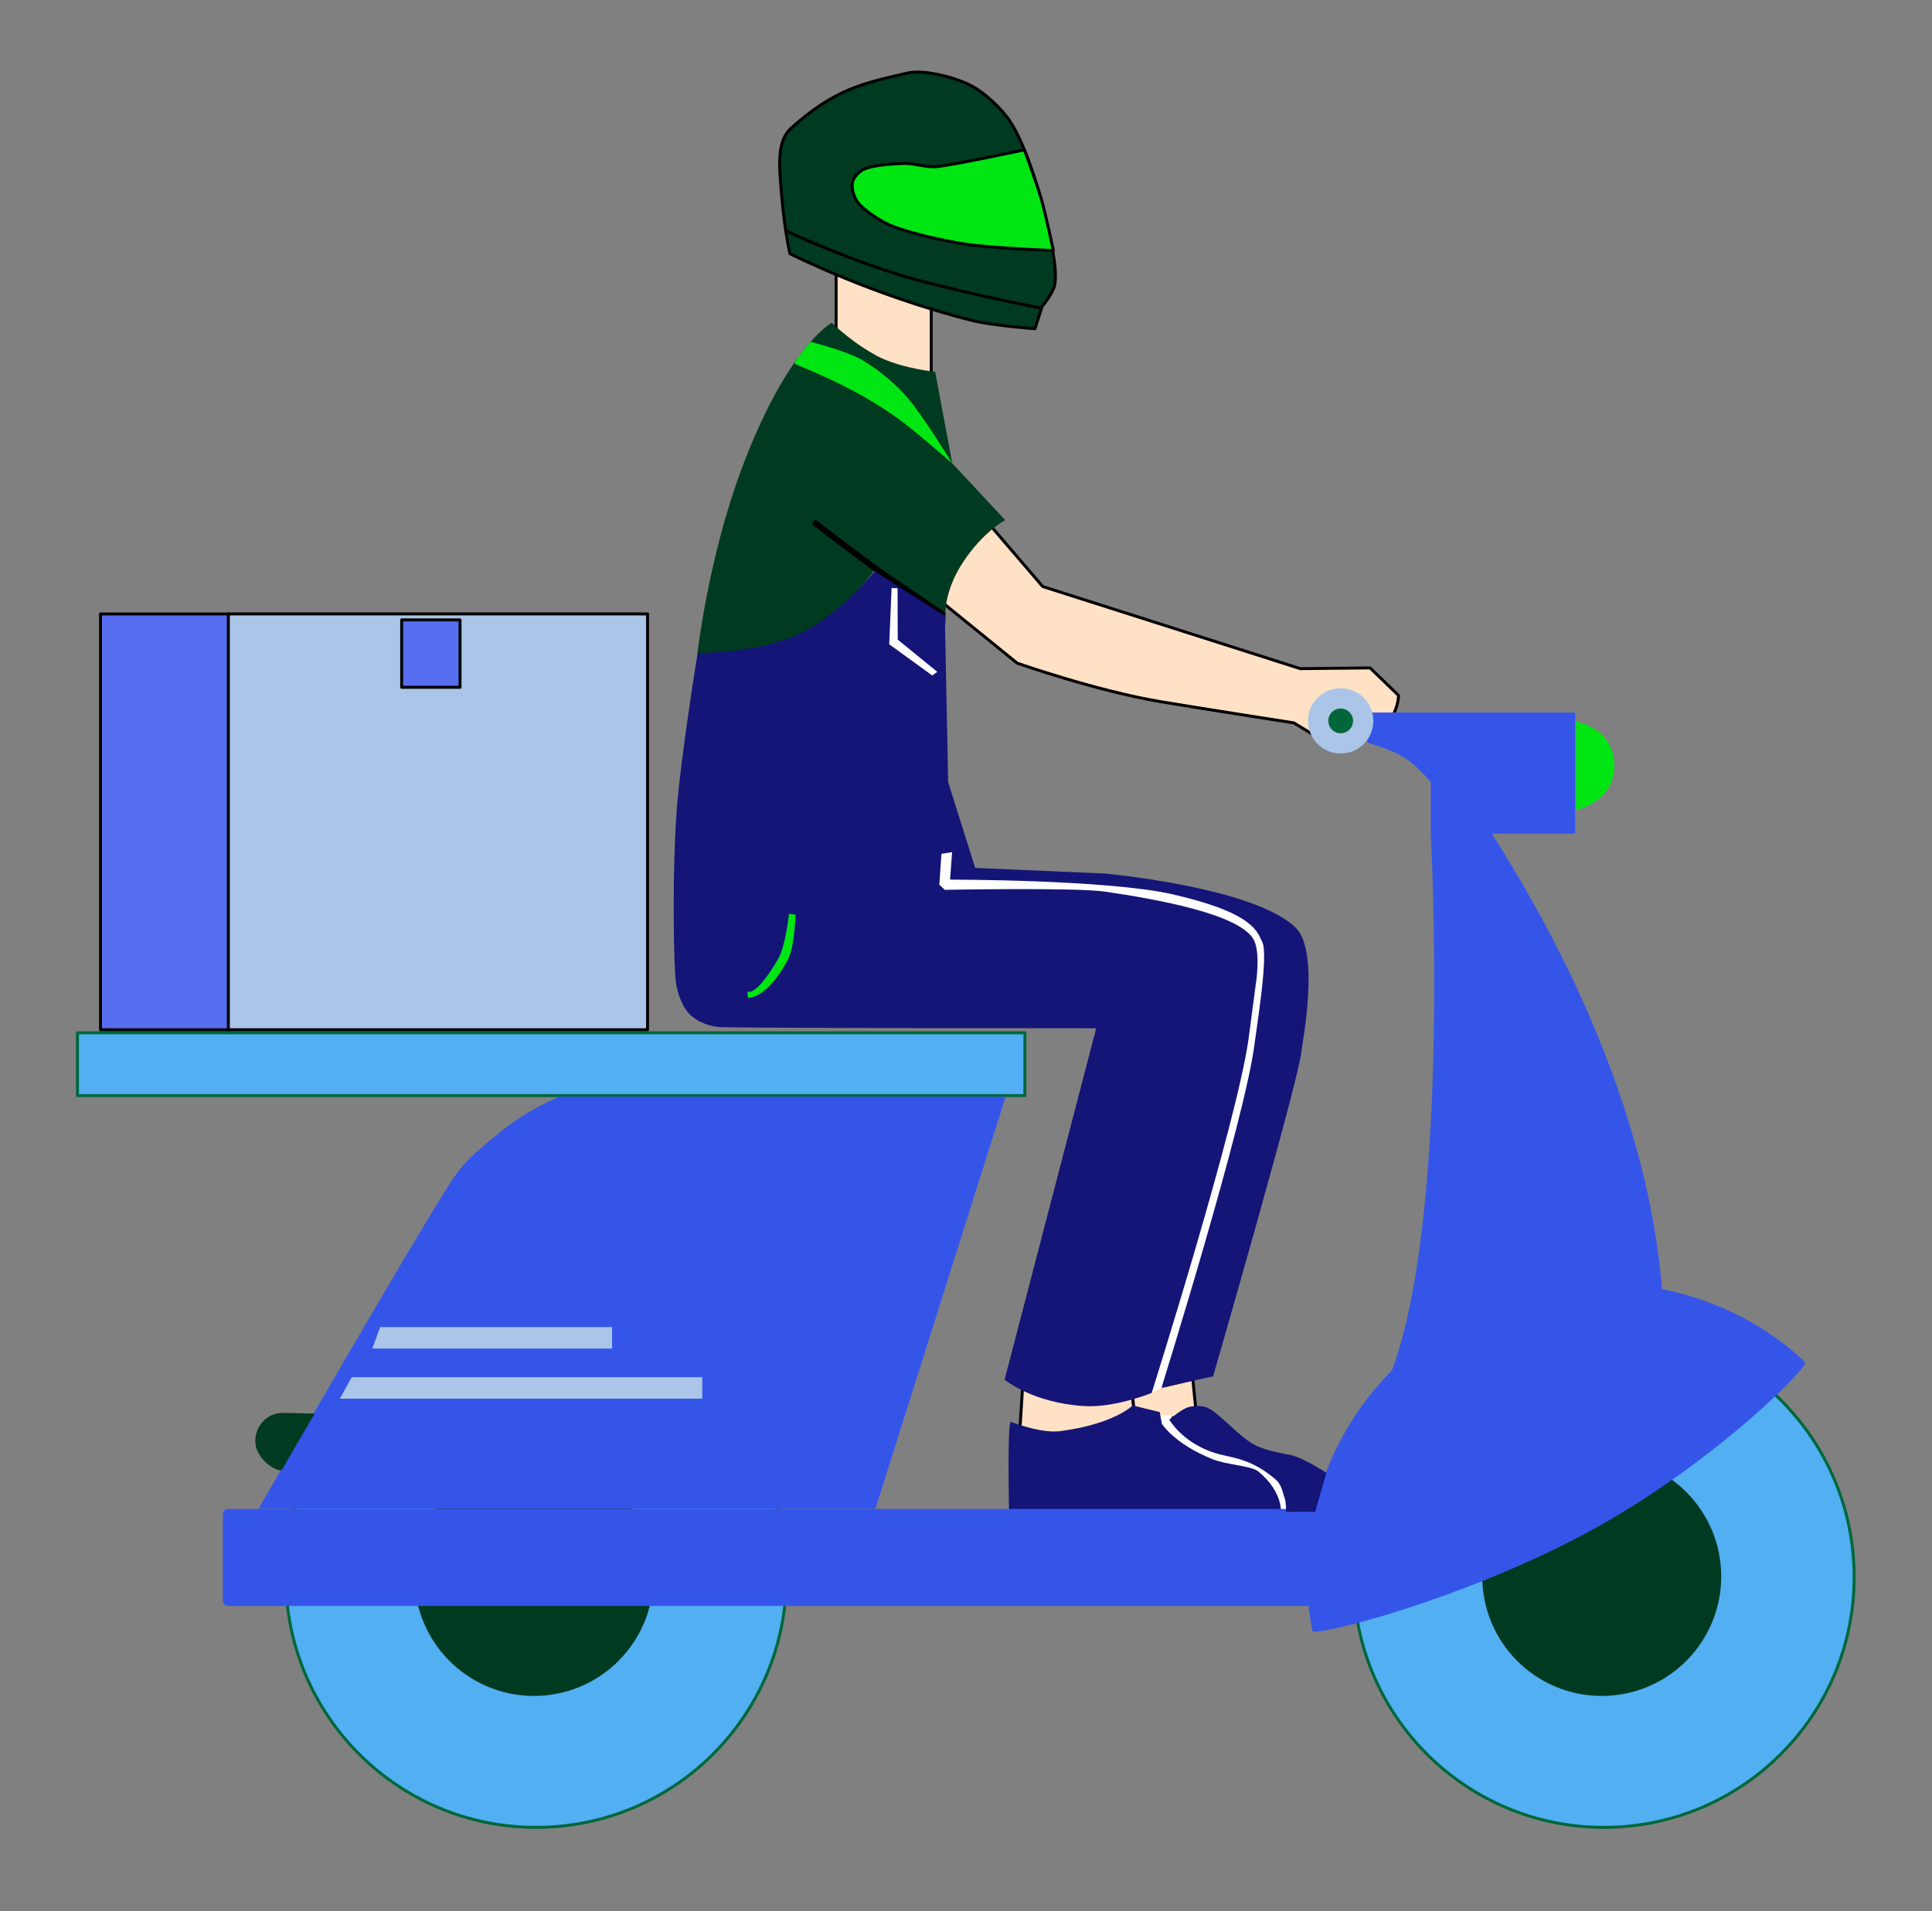 <?xml version="1.0" encoding="UTF-8" standalone="no"?><!DOCTYPE svg PUBLIC "-//W3C//DTD SVG 1.1//EN" "http://www.w3.org/Graphics/SVG/1.1/DTD/svg11.dtd"><svg width="655px" height="648px" version="1.1" xmlns="http://www.w3.org/2000/svg" xmlns:xlink="http://www.w3.org/1999/xlink" xml:space="preserve" xmlns:serif="http://www.serif.com/" style="fill-rule:evenodd;clip-rule:evenodd;stroke-linecap:round;stroke-linejoin:round;stroke-miterlimit:1.5;"><rect width="100%" height="100%" fill="#808080" stroke="none"/><path d="M315.714,102.925l-32.254,-12.118l0,21.525c0,0 10.378,7.471 15.723,9.933c5.375,2.476 16.531,4.925 16.531,4.925l0,-24.265Z" style="fill:#ffe1c5;stroke:#000;stroke-width:1px;"/><g id="Capacete"><path d="M267.825,86.02c-0,0 -2.224,-8.814 -3.344,-26.313c-0.353,-5.533 -0.448,-12.52 3.682,-16.22c14.934,-13.379 24.577,-15.291 39.603,-18.737c4.711,-1.08 13.812,0.789 20.321,3.724c5.723,2.581 11.72,8.776 14.174,12.402c5.926,8.755 11.944,28.879 14.635,44.107c0.675,3.817 1.272,8.453 0.674,11.609c-0.526,2.778 -4.263,7.331 -4.263,7.331l-2.433,7.528c-0,-0 -14.361,-1.044 -21.307,-2.793c-33.935,-8.547 -61.742,-22.638 -61.742,-22.638Z" style="fill:#003a20;stroke:#000;stroke-width:1px;"/><path d="M347.289,50.799c-0,-0 -22.649,4.892 -29.478,5.661c-3.823,0.431 -7.649,-1.152 -11.496,-1.044c-4.065,0.114 -10.004,0.622 -12.897,1.729c-2.067,0.791 -4.125,2.885 -4.463,4.915c-0.337,2.029 0.677,5.415 2.44,7.262c2.361,2.474 7.366,5.955 11.727,7.581c6.029,2.248 16.153,4.669 24.443,5.904c9,1.342 29.557,2.144 29.557,2.144c-0,-0 -2.514,-11.967 -4.153,-17.659c-1.586,-5.509 -5.68,-16.493 -5.68,-16.493Z" style="fill:#00e613;stroke:#000;stroke-width:1px;"/><path d="M266.698,78.417c-0,0 23.906,11.088 44.317,16.525c21.362,5.69 41.687,9.453 41.687,9.453" style="fill:none;stroke:#000;stroke-width:1px;"/></g><path d="M333.257,175.255l20.252,23.605l87.325,27.848l23.655,-0.254l9.623,9.291c-0,-0 0.186,2.18 -1.416,5.901c-1.708,3.968 -3.035,5.553 -3.035,5.553l-13.35,-0.894l-10.765,2.969l-6.917,-4.188c-0,-0 -30.421,-4.717 -45.288,-7.207c-21.676,-3.632 -48.494,-13.039 -48.494,-13.039l-27.105,-21.98l15.515,-27.605Z" style="fill:#ffe1c5;stroke:#000;stroke-width:1px;"/><path d="M236.431,221.679c-0,-0 3.562,-31.607 14.558,-61.52c15.576,-42.369 30.967,-50.713 30.967,-50.713c0,-0 8.818,8.362 16.86,11.986c7.991,3.6 18.234,4.634 18.234,4.634l5.788,31.022l17.935,19.251c0,-0 -7.235,3.727 -14.115,14.032c-6.739,10.095 -6.156,18.183 -6.156,18.183l-24.121,-15.086c-0,-0 -11.839,16.149 -26.243,22.504c-16.037,7.077 -33.707,5.707 -33.707,5.707Z" style="fill:#003a20;"/><path d="M276.471,177.403c0,0 14.692,11.402 22.047,16.539c7.192,5.024 21.084,14.284 21.084,14.284" style="fill:none;stroke:#000;stroke-width:2px;"/><path d="M346.657,470.64l-0.868,13.865c-0,-0 2.578,3.078 19.005,1.532c6.463,-0.608 19.602,-7.701 19.602,-7.701l-0.297,-4.314l-37.442,-3.382Z" style="fill:#ffe1c5;stroke:#000;stroke-width:1px;"/><path d="M404.394,467.598l-20.559,4.866l0.845,7.193c-0,-0 6.574,1.278 9.874,1.263c3.317,-0.016 11.028,-1.359 11.028,-1.359l-1.188,-11.963Z" style="fill:#ffe1c5;stroke:#000;stroke-width:1px;"/><path d="M392.824,479.822c0,0 0.018,2.183 0.924,3.36c1.621,2.104 6.132,6.291 8.8,8.264c2.157,1.596 4.684,2.675 7.211,3.579c3.139,1.122 8.81,2.33 11.628,3.159c1.784,0.525 3.737,0.77 5.275,1.815c1.551,1.054 3.052,2.746 4.032,4.508c1.117,2.012 2.672,7.559 2.672,7.559l3.985,0.096c0,0 -1.458,-6.849 -2.432,-9.18c-0.839,-2.008 -1.651,-2.534 -3.413,-3.811c-1.938,-1.405 -4.692,-2.692 -7.219,-3.619c-3.785,-1.389 -12.125,-3.449 -16.486,-5.712c-4.107,-2.131 -10.682,-8.864 -10.682,-8.864l0.29,-1.05l-4.585,-0.104Z" style="fill:#fff;"/><path d="M342.093,511.867c0,0 -0.65,-30.26 0.658,-29.778c3.179,1.17 11.032,3.853 16.626,3.137c18.318,-2.347 24.624,-8.7 24.624,-8.7l9.186,2.233l0.712,4c0,0 4.275,6.811 17.164,11.976c5.008,2.006 13.118,2.164 15.621,4.229c8.059,6.647 7.595,13.522 7.595,13.522l-92.186,-0.619Z" style="fill:#141577;"/><path d="M534.298,244.673c-0,0 12.95,1.988 13,15c0.047,12.156 -13,15 -13,15l-0,-30Z" style="fill:#00e613;"/><rect x="26.254" y="350.174" width="321.212" height="21.286" style="fill:#51aff2;stroke:#00673a;stroke-width:1px;"/><circle cx="543.752" cy="534.721" r="84.855" style="fill:#51aff2;stroke:#00673a;stroke-width:1px;"/><circle cx="181.752" cy="534.721" r="84.855" style="fill:#51aff2;stroke:#00673a;stroke-width:1px;"/><circle cx="543.03" cy="534.496" r="40.511" style="fill:#003a20;"/><circle cx="181.03" cy="534.496" r="40.511" style="fill:#003a20;"/><path d="M340.947,371.823l-151.23,0c0,0 -10.024,3.78 -20.368,12.173c-10.622,8.618 -12.932,11.176 -17.105,17.692c-13.616,21.259 -64.592,109.861 -64.592,109.861l209.135,0l44.16,-139.726Z" style="fill:#3555e9;"/><path d="M238.096,466.944l-118.869,-0l-4,7.277l122.869,-0l0,-7.277Z" style="fill:#aac5e7;"/><path d="M207.509,449.944l-78.636,-0l-2.646,7.277l81.282,-0l0,-7.277Z" style="fill:#aac5e7;"/><path d="M446.051,513.396c-0,-0.994 -0.807,-1.8 -1.801,-1.8l-366.895,-0c-0.994,-0 -1.8,0.806 -1.8,1.8l-0,29.299c-0,0.994 0.806,1.8 1.8,1.8l366.895,0c0.994,0 1.801,-0.806 1.801,-1.8l-0,-29.299Z" style="fill:#3555e9;"/><path d="M486.345,241.593l47.673,0l0,41.052l-28.25,-0c0.005,0.007 0.009,0.014 0.014,0.022c70.708,111.218 57.238,184.632 57.238,184.632c0,0 -104.987,29.472 -92.962,2c22.454,-51.299 15,-186.632 15,-186.632c-0,-0 0.022,-0.008 0.064,-0.022l-0.064,-0l-0,-17.528c-1.782,-2.064 -5.154,-5.722 -8.446,-7.939c-4.661,-3.138 -13.008,-5.334 -13.008,-5.334l-0,-10.269l22.741,0l-0,0.018Z" style="fill:#3555e9;"/><path d="M493.392,448.061c39.145,-22.575 89.153,-14.486 118.57,13.803c1.515,1.456 -31.71,34.994 -73.597,57.606c-42.984,23.205 -92.945,35.597 -93.373,33.532c-8.376,-40.354 10.686,-83.19 48.4,-104.941Z" style="fill:#3555e9;"/><path d="M323.151,288.474l-4.512,1.016l-0.71,10.343l2.182,2.192c-0,0 38.481,0.01 52.752,1.345c11.131,1.041 24.941,4.398 32.871,6.664c5.211,1.489 12.237,4.61 14.705,6.935c0.903,0.85 3.314,2.479 3.416,4.047c0.406,6.242 0.13,8.918 -0.391,13.333c-0.79,6.703 -1.2,18.064 -3.348,26.883c-5.621,23.072 -31.374,111.545 -31.374,111.545l7.767,-3.312c0,-0 13.994,-46.454 24.254,-87.875c6.065,-24.486 7.584,-47.581 9.499,-57.283c0.807,-4.086 -0.091,-7.507 -2.825,-10.526c-2.734,-3.019 -7.334,-5.28 -11.577,-6.586c-6.972,-2.146 -20.012,-6.178 -30.251,-7.291c-15.404,-1.675 -62.171,-2.758 -62.171,-2.758l-0.287,-8.672Z" style="fill:#fff;"/><path d="M319.158,289.777l-0.698,10.19l1.864,1.736c-0,0 44.228,-0.869 54.354,0.613c17.309,2.532 44.43,7.378 50.057,15.763c2.902,4.324 1.014,15.588 1.014,15.588c0,0 -1.841,14.075 -2.43,18.373c-3.91,28.54 -32.873,120.238 -32.873,120.238c-0,0 -12.408,5.07 -22.734,4.461c-17.699,-1.044 -27.125,-8.976 -27.125,-8.976l31.054,-119.133c-0,-0 -103.807,0.017 -126.794,-0.346c-4.075,-0.065 -8.644,-1.812 -11.295,-4.68c-2.651,-2.868 -4.335,-8.085 -4.611,-12.526c-0.702,-11.293 -0.865,-36.945 0.398,-55.231c1.263,-18.275 7.184,-54.485 7.184,-54.485c-0,-0 18.614,0.466 33.494,-6.024c14.162,-6.177 26.487,-21.657 26.487,-21.657l23.642,15.061l0.175,-0.253l0.007,0.369l0.3,0.191l-0.225,3.56l1.043,52.522l9.161,29.126l43.871,1.913c0,0 50.715,4.562 64.788,18.373c8.392,8.234 2.165,39.413 1.919,42.131c-0.859,9.516 -29.91,109.977 -29.91,109.977l-17.487,3.815c0,-0 28.407,-91.005 31.564,-116.743c0.68,-5.54 4.786,-30.11 2.57,-34.381c-1.662,-3.205 -2.478,-9.733 -30.283,-16.104c-22.059,-5.055 -75.532,-4.995 -75.532,-4.995l0.675,-9.309l-3.627,0.55l0.003,0.293Z" style="fill:#141577;"/><path d="M302.275,199.374l-0.807,19.064l14.586,10.582l1.714,-1.232l-13.404,-10.925l-0.074,-17.418l-2.015,-0.071Z" style="fill:#fff;"/><path d="M274.818,115.911c0,-0 12.068,3.038 17.388,6.109c5.479,3.163 11.075,7.812 15.488,12.87c5.114,5.859 15.191,22.285 15.191,22.285c0,-0 -11.118,-9.767 -17.023,-14.214c-2.285,-1.721 -4.635,-3.334 -6.987,-4.838c-14.372,-9.189 -28.833,-14.275 -29.375,-14.804c-0.63,-0.615 5.318,-7.408 5.318,-7.408Z" style="fill:#00e613;"/><path d="M267.483,309.847l2.22,0.226c0,0 -0.213,10.981 -2.738,15.627c-7.22,13.285 -13.41,12.573 -13.41,12.573l-0.168,-2.121c0,-0 2.638,2.319 10.452,-11.079c2.506,-4.297 3.644,-15.226 3.644,-15.226Z" style="fill:#00e613;"/><rect x="34.085" y="208.163" width="43.616" height="140.977" style="fill:#576ef1;stroke:#000;stroke-width:1px;"/><path d="M95.697,479.057c3.152,-0 10.999,0.238 10.999,0.238c-0,-0 -9.203,15.588 -10.999,18.883c-0.818,1.5 -9.137,-2.957 -9.142,-9.561c-0.004,-5.276 4.096,-9.56 9.142,-9.56Z" style="fill:#003a20;"/><path d="M436.014,512.611c0,0 0.055,-3.209 -0.482,-4.683c-0.803,-2.207 -0.887,-4.504 -3.338,-6.557c-9.123,-7.639 -15.289,-6.897 -21.489,-9.127c-10.219,-3.675 -14.289,-10.919 -14.289,-10.919c0,0 4.212,-3.621 6.501,-4.227c2.289,-0.606 5.132,-0.608 7.234,0.591c3.627,2.068 9.965,9.213 14.532,11.819c3.886,2.218 8.346,2.887 12.869,3.82c4.391,0.905 12.146,6.073 12.146,6.073l-3.822,13.189l-9.862,0.021Z" style="fill:#141577;"/><circle cx="454.53" cy="244.416" r="10.566" style="fill:#aac5e7;stroke:#aac5e7;stroke-width:1px;"/><circle cx="454.53" cy="244.416" r="4.193" style="fill:#00673a;"/><rect x="77.421" y="208.151" width="142.114" height="140.987" style="fill:#aac5e7;stroke:#000;stroke-width:1px;"/><rect x="136.178" y="210.177" width="19.784" height="22.847" style="fill:#576ef1;stroke:#000;stroke-width:1px;"/></svg>